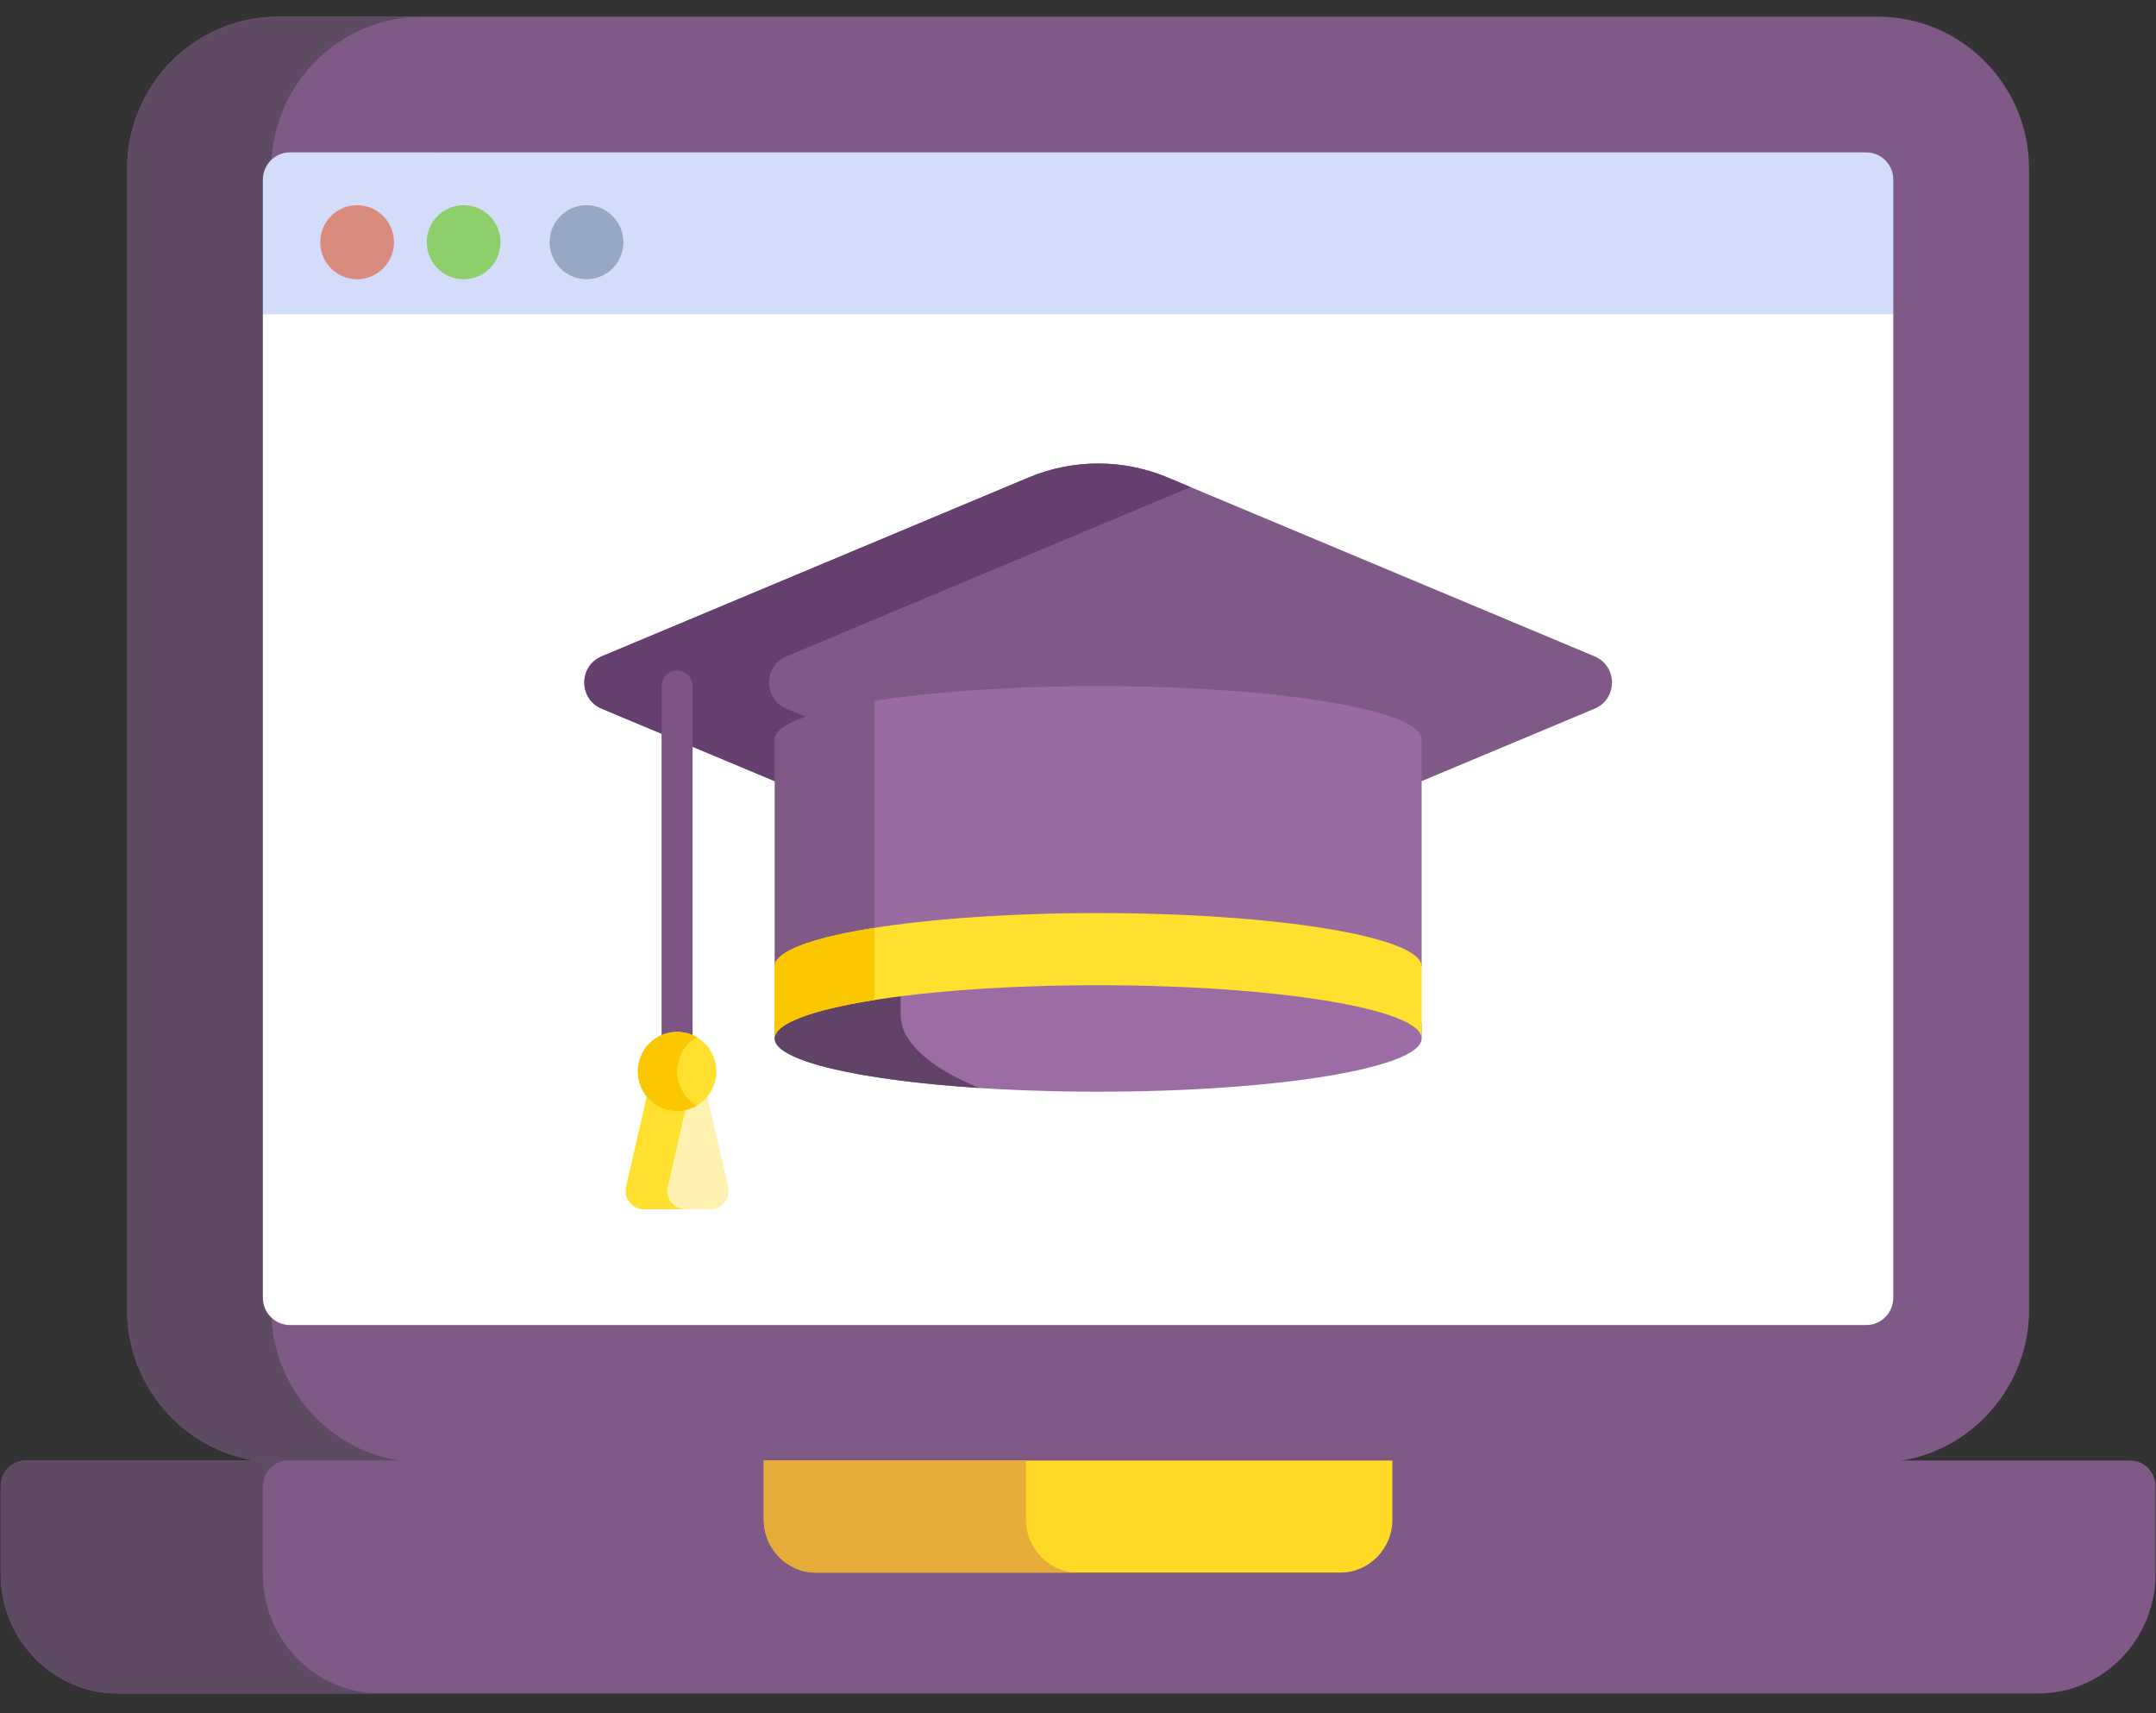 <?xml version="1.0" encoding="UTF-8"?> <svg xmlns="http://www.w3.org/2000/svg" xmlns:xlink="http://www.w3.org/1999/xlink" width="107px" height="85px" viewBox="0 0 107 85" version="1.1"><rect x="0" y="0" width="107" height="85" fill="#333333" stroke="none"/><title>Group 6 Copy</title><g id="rediseno-2023" stroke="none" stroke-width="1" fill="none" fill-rule="evenodd"><g id="010_INTEGRACIONES-Copy" transform="translate(-756, -1723)"><g id="Group-34-Copy" transform="translate(756.036, 1723.828)"><g id="analytics" fill-rule="nonzero"><path d="M93.164,0 C91.667,0 14.207,0 13.773,0 C9.638,0 6.273,3.387 6.273,7.551 L6.273,64.188 C6.273,67.871 8.984,71.062 12.591,71.644 L13.941,72.729 L91.831,72.729 L94.347,71.644 C97.954,71.062 100.664,67.871 100.664,64.188 C100.664,62.304 100.664,9.255 100.664,7.551 C100.664,3.387 97.3,0 93.164,0 Z" id="Path" fill="#7F5A87"></path><path d="M13.427,64.188 L13.427,7.551 C13.427,3.387 16.792,0 20.927,0 C16.56,0 13.853,0 13.773,0 C9.638,0 6.273,3.387 6.273,7.551 L6.273,64.188 C6.273,67.871 8.984,71.062 12.591,71.644 L13.941,72.729 L21.095,72.729 L19.745,71.644 C16.138,71.062 13.427,67.871 13.427,64.188 Z" id="Path" fill="#5F4A64"></path><path d="M93.014,13.337 L14.371,13.337 L13.01,14.767 L13.01,63.567 C13.01,64.315 13.613,64.922 14.356,64.922 L92.581,64.922 C93.324,64.922 93.926,64.315 93.926,63.567 C93.926,62.287 93.926,16.248 93.926,14.767 L93.014,13.337 Z" id="Path" fill="#FFFFFF"></path><path d="M21.757,6.733 L14.356,6.733 C13.613,6.733 13.01,7.339 13.01,8.088 L13.01,14.767 L21.757,14.767 L22.332,14.149 L22.332,7.163 L21.757,6.733 Z" id="Path" fill="#D3DCFB"></path><path d="M92.581,6.732 C89.106,6.732 24.511,6.732 21.757,6.732 L21.757,14.767 L93.926,14.767 L93.926,8.087 C93.926,7.339 93.324,6.732 92.581,6.732 L92.581,6.732 Z" id="Path" fill="#D3DCFB"></path><path d="M105.685,71.644 L1.252,71.644 C0.561,71.644 0,72.214 0,72.917 L0,77.295 C0,80.544 2.615,83.203 5.811,83.203 L101.126,83.203 C104.322,83.203 106.937,80.544 106.937,77.295 L106.937,72.917 C106.937,72.214 106.376,71.644 105.685,71.644 Z" id="Path" fill="#7F5A87"></path><path d="M13.011,77.295 L13.011,72.917 C13.011,72.214 13.571,71.644 14.263,71.644 L1.252,71.644 C0.561,71.644 0,72.214 0,72.917 L0,77.295 C0,80.544 2.615,83.203 5.811,83.203 L18.821,83.203 C15.625,83.203 13.011,80.544 13.011,77.295 Z" id="Path" fill="#5F4A64"></path><path d="M37.871,71.644 L37.871,74.581 C37.871,76.025 39.033,77.206 40.453,77.206 L66.484,77.206 C67.904,77.206 69.066,76.025 69.066,74.581 L69.066,71.644 L37.871,71.644 Z" id="Path" fill="#FED925"></path><path d="M50.881,74.581 L50.881,71.644 L37.871,71.644 L37.871,74.581 C37.871,76.025 39.033,77.206 40.453,77.206 L53.463,77.206 C52.043,77.207 50.881,76.025 50.881,74.581 Z" id="Path" fill="#E6AB39"></path></g><g id="Group-15-Copy" transform="translate(28.964, 22.172)" fill-rule="nonzero"><g id="birrete"><path d="M50.14,9.57 L28.95,0.694 C26.742,-0.231 24.258,-0.231 22.05,0.694 L0.86,9.57 C-0.287,10.051 -0.287,11.684 0.86,12.165 L9.445,15.76 L10.042,15.041 L40.792,15.041 L41.555,15.76 L50.14,12.165 C51.287,11.684 51.287,10.051 50.14,9.57 Z" id="Path" fill="#7F5A87"></path><path d="M10.027,12.165 C8.88,11.684 8.88,10.051 10.027,9.57 L30.083,1.169 L28.95,0.694 C26.742,-0.231 24.258,-0.231 22.05,0.694 L0.86,9.57 C-0.287,10.051 -0.287,11.684 0.86,12.165 L9.445,15.76 L10.042,15.041 L16.894,15.041 L10.027,12.165 Z" id="Path" fill="#653F6D"></path><path d="M4.603,29.678 C4.178,29.678 3.834,29.331 3.834,28.904 L3.834,11.045 C3.834,10.618 4.178,10.271 4.603,10.271 C5.028,10.271 5.373,10.618 5.373,11.045 L5.373,28.904 C5.373,29.332 5.028,29.678 4.603,29.678 Z" id="Path" fill="#7D5486"></path><path d="M7.136,35.888 L6.107,31.413 L5.882,31.324 L3.303,31.324 L3.101,31.413 L2.072,35.888 C1.941,36.457 2.37,37 2.951,37 L6.256,37 C6.837,37 7.266,36.457 7.136,35.888 L7.136,35.888 Z" id="Path" fill="#FFF1AF"></path><path d="M4.14,35.888 L5.169,31.413 L5.372,31.324 L3.303,31.324 L3.101,31.413 L2.072,35.888 C1.941,36.457 2.37,37 2.951,37 L5.019,37 C4.439,37 4.009,36.457 4.14,35.888 L4.14,35.888 Z" id="Path" fill="#FFE02F"></path><path d="M40.963,26.974 L32.104,25.419 L16.814,25.419 L11.581,26.772 L9.445,27.666 L9.445,28.529 C9.445,29.988 16.633,31.171 25.5,31.171 C34.367,31.171 41.555,29.988 41.555,28.529 L41.555,27.791 L40.963,26.974 Z" id="Path" fill="#9B6DA4"></path><path d="M15.699,27.355 L15.699,25.707 L11.581,26.772 L9.445,27.666 L9.445,28.529 C9.445,29.645 13.647,30.599 19.588,30.986 C17.144,29.97 15.699,28.715 15.699,27.355 L15.699,27.355 Z" id="Path" fill="#604367"></path><path d="M25.5,11.045 C21.19,11.045 17.277,11.324 14.393,11.779 L13.462,13.083 L13.462,25.419 L40.895,25.419 L41.556,24.95 L41.556,13.687 C41.556,12.228 34.367,11.045 25.5,11.045 Z" id="Path" fill="#986BA1"></path><path d="M14.393,11.779 C11.344,12.26 9.445,12.937 9.445,13.687 L9.445,24.95 L10.076,25.419 L14.393,25.419 L14.393,11.779 Z" id="Path" fill="#7F5A87"></path><path d="M25.5,22.308 C16.633,22.308 9.445,23.491 9.445,24.95 L9.445,28.529 C9.445,27.07 16.633,25.888 25.5,25.888 C34.367,25.888 41.555,27.07 41.555,28.529 L41.555,24.95 C41.555,23.491 34.367,22.308 25.5,22.308 Z" id="Path" fill="#FFE02F"></path><path d="M14.393,23.042 C11.344,23.523 9.445,24.2 9.445,24.95 L9.445,28.529 C9.445,27.779 11.344,27.103 14.393,26.622 L14.393,23.042 Z" id="Path" fill="#FBC700"></path><ellipse id="Oval" fill="#FFE02F" cx="4.604" cy="30.164" rx="1.95" ry="1.96"></ellipse><path d="M4.604,30.164 C4.604,29.439 4.996,28.807 5.578,28.468 C5.291,28.301 4.959,28.204 4.604,28.204 C3.527,28.204 2.654,29.082 2.654,30.164 C2.654,31.247 3.527,32.125 4.604,32.125 C4.959,32.125 5.291,32.027 5.578,31.86 C4.996,31.521 4.604,30.89 4.604,30.164 Z" id="Path" fill="#FBC700"></path></g></g><ellipse id="Oval" fill="#D98C7D" cx="17.687" cy="11.191" rx="1.83" ry="1.837"></ellipse><ellipse id="Oval-Copy-10" fill="#8DCF6A" cx="22.973" cy="11.191" rx="1.83" ry="1.837"></ellipse><ellipse id="Oval-Copy-11" fill="#98A7C2" cx="29.072" cy="11.191" rx="1.83" ry="1.837"></ellipse></g></g></g></svg> 